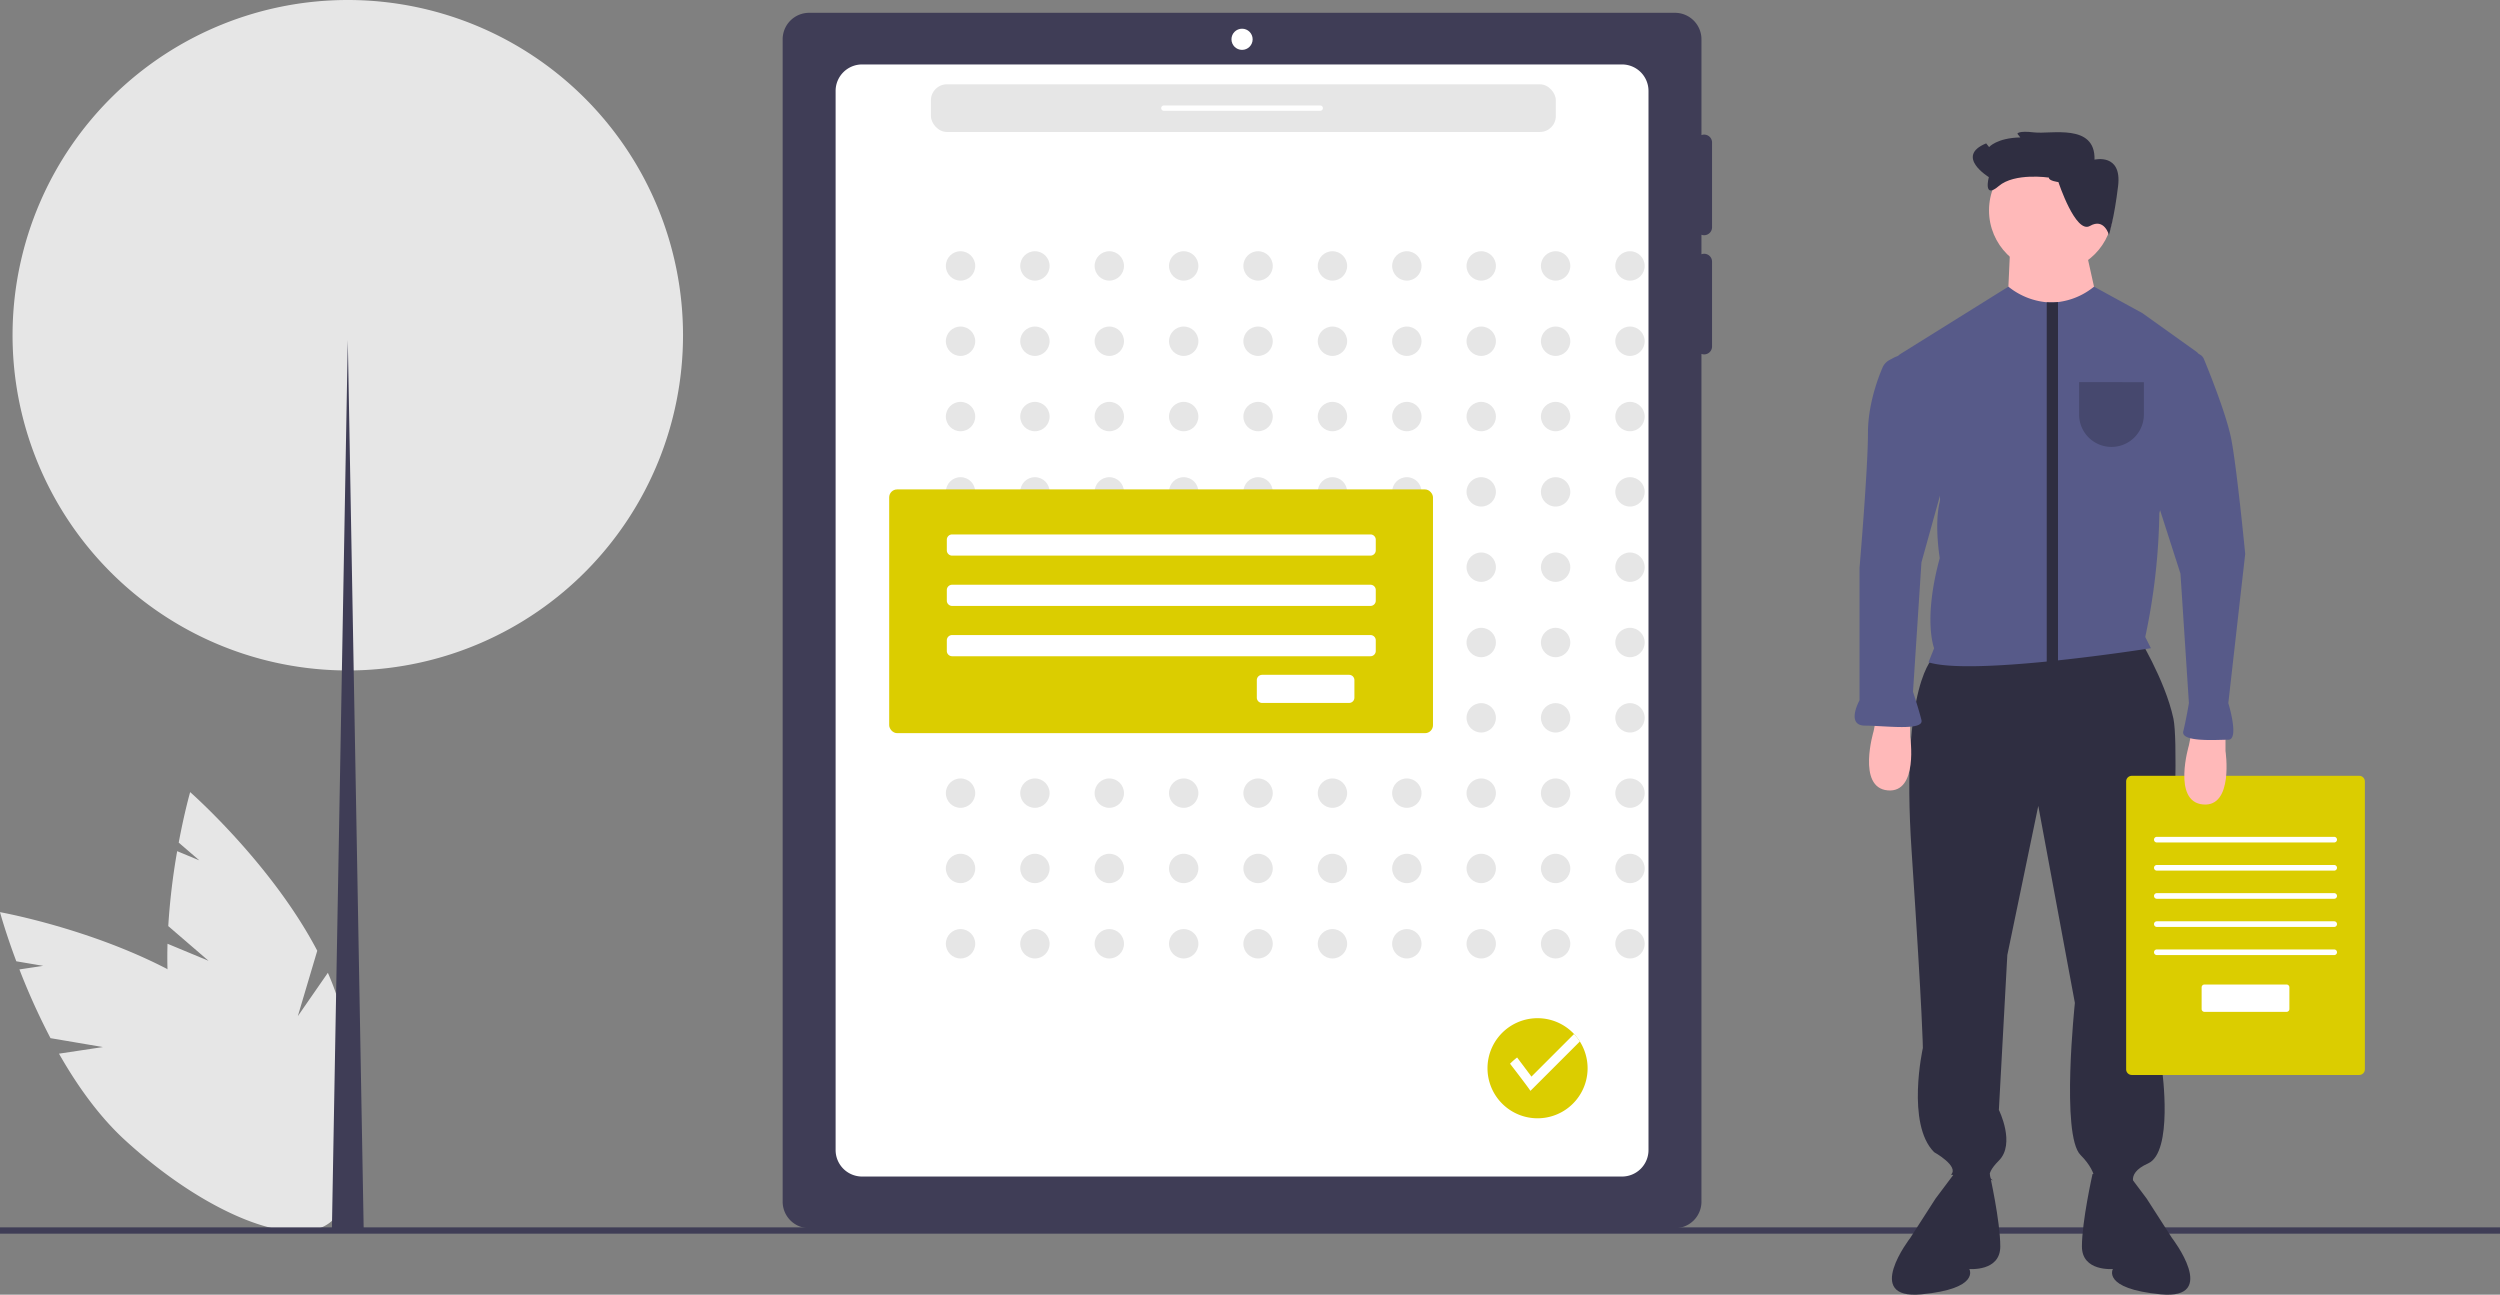 <svg id="ac3e78f9-fa01-469d-9115-1cc97ea9f5ff" data-name="Layer 1" xmlns="http://www.w3.org/2000/svg" width="888" height="459.873" viewBox="0 0 888 459.873" class="injected-svg ClassicGrid__ImageFile-sc-td9pmq-4 fNAcXv grid_media" xmlns:xlink="http://www.w3.org/1999/xlink"><rect x="0" y="0" width="888" height="459.873" fill="#808080" stroke="none"/><title>grid_design</title><path d="M761.297,303.618a2.822,2.822,0,0,0,2.822-2.822V270.7a2.794,2.794,0,0,0-3.762-2.649v-34.031a9.405,9.405,0,0,0-9.405-9.405H443.405A9.405,9.405,0,0,0,434,234.02V646.903a9.405,9.405,0,0,0,9.405,9.405H750.951a9.405,9.405,0,0,0,9.405-9.405V345.768a2.794,2.794,0,0,0,3.762-2.649V313.023a2.794,2.794,0,0,0-3.762-2.649V303.445A2.795,2.795,0,0,0,761.297,303.618Z" transform="translate(-156 -220.063)" fill="#3F3D56"></path><path d="M732.141,242.955a9.405,9.405,0,0,1,9.405,9.405v376.203a9.405,9.405,0,0,1-9.405,9.405H462.215a9.405,9.405,0,0,1-9.405-9.405v-376.203a9.405,9.405,0,0,1,9.405-9.405H732.141" transform="translate(-156 -220.063)" fill="#FFFFFF"></path><circle cx="341.183" cy="94.456" r="5.219" fill="#E6E6E6"></circle><circle cx="367.604" cy="94.456" r="5.219" fill="#E6E6E6"></circle><circle cx="394.025" cy="94.456" r="5.219" fill="#E6E6E6"></circle><circle cx="420.446" cy="94.456" r="5.219" fill="#E6E6E6"></circle><circle cx="446.867" cy="94.456" r="5.219" fill="#E6E6E6"></circle><circle cx="473.288" cy="94.456" r="5.219" fill="#E6E6E6"></circle><circle cx="499.709" cy="94.456" r="5.219" fill="#E6E6E6"></circle><circle cx="526.13" cy="94.456" r="5.219" fill="#E6E6E6"></circle><circle cx="552.551" cy="94.456" r="5.219" fill="#E6E6E6"></circle><circle cx="578.972" cy="94.456" r="5.219" fill="#E6E6E6"></circle><circle cx="341.183" cy="121.208" r="5.219" fill="#E6E6E6"></circle><circle cx="367.604" cy="121.208" r="5.219" fill="#E6E6E6"></circle><circle cx="394.025" cy="121.208" r="5.219" fill="#E6E6E6"></circle><circle cx="420.446" cy="121.208" r="5.219" fill="#E6E6E6"></circle><circle cx="446.867" cy="121.208" r="5.219" fill="#E6E6E6"></circle><circle cx="473.288" cy="121.208" r="5.219" fill="#E6E6E6"></circle><circle cx="499.709" cy="121.208" r="5.219" fill="#E6E6E6"></circle><circle cx="526.13" cy="121.208" r="5.219" fill="#E6E6E6"></circle><circle cx="552.551" cy="121.208" r="5.219" fill="#E6E6E6"></circle><circle cx="578.972" cy="121.208" r="5.219" fill="#E6E6E6"></circle><circle cx="341.183" cy="147.961" r="5.219" fill="#E6E6E6"></circle><circle cx="367.604" cy="147.961" r="5.219" fill="#E6E6E6"></circle><circle cx="394.025" cy="147.961" r="5.219" fill="#E6E6E6"></circle><circle cx="420.446" cy="147.961" r="5.219" fill="#E6E6E6"></circle><circle cx="446.867" cy="147.961" r="5.219" fill="#E6E6E6"></circle><circle cx="473.288" cy="147.961" r="5.219" fill="#E6E6E6"></circle><circle cx="499.709" cy="147.961" r="5.219" fill="#E6E6E6"></circle><circle cx="526.13" cy="147.961" r="5.219" fill="#E6E6E6"></circle><circle cx="552.551" cy="147.961" r="5.219" fill="#E6E6E6"></circle><circle cx="578.972" cy="147.961" r="5.219" fill="#E6E6E6"></circle><circle cx="341.183" cy="174.714" r="5.219" fill="#E6E6E6"></circle><circle cx="367.604" cy="174.714" r="5.219" fill="#E6E6E6"></circle><circle cx="394.025" cy="174.714" r="5.219" fill="#E6E6E6"></circle><circle cx="420.446" cy="174.714" r="5.219" fill="#E6E6E6"></circle><circle cx="446.867" cy="174.714" r="5.219" fill="#E6E6E6"></circle><circle cx="473.288" cy="174.714" r="5.219" fill="#E6E6E6"></circle><circle cx="499.709" cy="174.714" r="5.219" fill="#E6E6E6"></circle><circle cx="526.13" cy="174.714" r="5.219" fill="#E6E6E6"></circle><circle cx="552.551" cy="174.714" r="5.219" fill="#E6E6E6"></circle><circle cx="578.972" cy="174.714" r="5.219" fill="#E6E6E6"></circle><circle cx="341.183" cy="201.466" r="5.219" fill="#E6E6E6"></circle><circle cx="367.604" cy="201.466" r="5.219" fill="#E6E6E6"></circle><circle cx="394.025" cy="201.466" r="5.219" fill="#E6E6E6"></circle><circle cx="420.446" cy="201.466" r="5.219" fill="#E6E6E6"></circle><circle cx="446.867" cy="201.466" r="5.219" fill="#E6E6E6"></circle><circle cx="473.288" cy="201.466" r="5.219" fill="#E6E6E6"></circle><circle cx="499.709" cy="201.466" r="5.219" fill="#E6E6E6"></circle><circle cx="526.13" cy="201.466" r="5.219" fill="#E6E6E6"></circle><circle cx="552.551" cy="201.466" r="5.219" fill="#E6E6E6"></circle><circle cx="578.972" cy="201.466" r="5.219" fill="#E6E6E6"></circle><circle cx="341.183" cy="228.219" r="5.219" fill="#E6E6E6"></circle><circle cx="367.604" cy="228.219" r="5.219" fill="#E6E6E6"></circle><circle cx="394.025" cy="228.219" r="5.219" fill="#E6E6E6"></circle><circle cx="420.446" cy="228.219" r="5.219" fill="#E6E6E6"></circle><circle cx="446.867" cy="228.219" r="5.219" fill="#E6E6E6"></circle><circle cx="473.288" cy="228.219" r="5.219" fill="#E6E6E6"></circle><circle cx="499.709" cy="228.219" r="5.219" fill="#E6E6E6"></circle><circle cx="526.13" cy="228.219" r="5.219" fill="#E6E6E6"></circle><circle cx="552.551" cy="228.219" r="5.219" fill="#E6E6E6"></circle><circle cx="578.972" cy="228.219" r="5.219" fill="#E6E6E6"></circle><circle cx="341.183" cy="254.972" r="5.219" fill="#E6E6E6"></circle><circle cx="367.604" cy="254.972" r="5.219" fill="#E6E6E6"></circle><circle cx="394.025" cy="254.972" r="5.219" fill="#E6E6E6"></circle><circle cx="420.446" cy="254.972" r="5.219" fill="#E6E6E6"></circle><circle cx="446.867" cy="254.972" r="5.219" fill="#E6E6E6"></circle><circle cx="473.288" cy="254.972" r="5.219" fill="#E6E6E6"></circle><circle cx="499.709" cy="254.972" r="5.219" fill="#E6E6E6"></circle><circle cx="526.13" cy="254.972" r="5.219" fill="#E6E6E6"></circle><circle cx="552.551" cy="254.972" r="5.219" fill="#E6E6E6"></circle><circle cx="578.972" cy="254.972" r="5.219" fill="#E6E6E6"></circle><circle cx="341.183" cy="281.724" r="5.219" fill="#E6E6E6"></circle><circle cx="367.604" cy="281.724" r="5.219" fill="#E6E6E6"></circle><circle cx="394.025" cy="281.724" r="5.219" fill="#E6E6E6"></circle><circle cx="420.446" cy="281.724" r="5.219" fill="#E6E6E6"></circle><circle cx="446.867" cy="281.724" r="5.219" fill="#E6E6E6"></circle><circle cx="473.288" cy="281.724" r="5.219" fill="#E6E6E6"></circle><circle cx="499.709" cy="281.724" r="5.219" fill="#E6E6E6"></circle><circle cx="526.13" cy="281.724" r="5.219" fill="#E6E6E6"></circle><circle cx="552.551" cy="281.724" r="5.219" fill="#E6E6E6"></circle><circle cx="578.972" cy="281.724" r="5.219" fill="#E6E6E6"></circle><circle cx="341.183" cy="308.477" r="5.219" fill="#E6E6E6"></circle><circle cx="367.604" cy="308.477" r="5.219" fill="#E6E6E6"></circle><circle cx="394.025" cy="308.477" r="5.219" fill="#E6E6E6"></circle><circle cx="420.446" cy="308.477" r="5.219" fill="#E6E6E6"></circle><circle cx="446.867" cy="308.477" r="5.219" fill="#E6E6E6"></circle><circle cx="473.288" cy="308.477" r="5.219" fill="#E6E6E6"></circle><circle cx="499.709" cy="308.477" r="5.219" fill="#E6E6E6"></circle><circle cx="526.13" cy="308.477" r="5.219" fill="#E6E6E6"></circle><circle cx="552.551" cy="308.477" r="5.219" fill="#E6E6E6"></circle><circle cx="578.972" cy="308.477" r="5.219" fill="#E6E6E6"></circle><circle cx="341.183" cy="335.229" r="5.219" fill="#E6E6E6"></circle><circle cx="367.604" cy="335.229" r="5.219" fill="#E6E6E6"></circle><circle cx="394.025" cy="335.229" r="5.219" fill="#E6E6E6"></circle><circle cx="420.446" cy="335.229" r="5.219" fill="#E6E6E6"></circle><circle cx="446.867" cy="335.229" r="5.219" fill="#E6E6E6"></circle><circle cx="473.288" cy="335.229" r="5.219" fill="#E6E6E6"></circle><circle cx="499.709" cy="335.229" r="5.219" fill="#E6E6E6"></circle><circle cx="526.13" cy="335.229" r="5.219" fill="#E6E6E6"></circle><circle cx="552.551" cy="335.229" r="5.219" fill="#E6E6E6"></circle><circle cx="578.972" cy="335.229" r="5.219" fill="#E6E6E6"></circle><path d="M230.08,561.343l-14.313-12.331a237.796,237.796,0,0,1,3.165-26.616l7.877,3.275-7.328-6.313c2.03-10.869,4.063-17.938,4.063-17.938s28.882,25.33,45.148,56.347l-6.908,23.238,10.675-15.404a96.206,96.206,0,0,1,4.164,11.351c11.45,39.028,7.985,74.405-7.738,79.018s-37.752-23.286-49.201-62.313c-3.55-12.099-4.526-25.56-4.185-38.377Z" transform="translate(-156 -220.063)" fill="#E6E6E6"></path><path d="M192.57,591.977l-18.627-3.157a237.795,237.795,0,0,1-11.048-24.42l8.436-1.268-9.537-1.616C157.914,551.162,156,544.06,156,544.06s37.817,6.754,67.775,24.898l6.099,23.463,1.176-18.705a96.206,96.206,0,0,1,9.431,7.564c29.975,27.491,45.296,59.567,34.22,71.643s-44.353-.42-74.328-27.911c-9.293-8.522-17.086-19.541-23.42-30.689Z" transform="translate(-156 -220.063)" fill="#E6E6E6"></path><rect y="435.96" width="888" height="2.241" fill="#3F3D56"></rect><circle cx="441.178" cy="13.957" r="3.762" fill="#FFFFFF"></circle><rect x="315.84" y="173.843" width="193.158" height="86.573" rx="2.822" fill="#DBCD00"></rect><path d="M604.304,459.764a1.883,1.883,0,0,0-1.881,1.881v6.223a1.883,1.883,0,0,0,1.881,1.881H635.204a1.883,1.883,0,0,0,1.881-1.881v-6.223a1.883,1.883,0,0,0-1.881-1.881Z" transform="translate(-156 -220.063)" fill="#FFFFFF"></path><rect x="330.668" y="29.946" width="221.96" height="16.929" rx="5.643" fill="#E6E6E6"></rect><path d="M624.923,259.414H569.433a.941.941,0,1,1,0-1.881H624.923a.941.941,0,1,1,0,1.881Z" transform="translate(-156 -220.063)" fill="#FFFFFF"></path><path d="M642.793,409.895a1.881,1.881,0,0,1,1.881,1.881v3.762a1.881,1.881,0,0,1-1.881,1.881H494.192a1.881,1.881,0,0,1-1.881-1.881v-3.762a1.881,1.881,0,0,1,1.881-1.881H642.793" transform="translate(-156 -220.063)" fill="#FFFFFF"></path><path d="M642.793,427.765a1.881,1.881,0,0,1,1.881,1.881v3.762a1.881,1.881,0,0,1-1.881,1.881H494.192a1.881,1.881,0,0,1-1.881-1.881v-3.762a1.881,1.881,0,0,1,1.881-1.881H642.793" transform="translate(-156 -220.063)" fill="#FFFFFF"></path><path d="M642.793,445.634a1.881,1.881,0,0,1,1.881,1.881v3.762a1.881,1.881,0,0,1-1.881,1.881H494.192a1.881,1.881,0,0,1-1.881-1.881v-3.762a1.881,1.881,0,0,1,1.881-1.881H642.793" transform="translate(-156 -220.063)" fill="#FFFFFF"></path><path d="M398.608,339.135A119.064,119.064,0,0,1,282.014,458.186c-.822.021-1.655.032-2.477.032s-1.655-.011-2.477-.032A119.074,119.074,0,1,1,398.608,339.135Z" transform="translate(-156 -220.063)" fill="#E6E6E6"></path><path d="M285.176,656.34c-.822.021-4.817.032-5.639.032s-4.817-.011-5.639-.032l5.639-315.476Z" transform="translate(-156 -220.063)" fill="#3F3D56"></path><path d="M719.914,599.519a17.777,17.777,0,1,1-2.755-9.523A17.825,17.825,0,0,1,719.914,599.519Z" transform="translate(-156 -220.063)" fill="#DBCD00"></path><path d="M717.159,589.996l-17.548,17.545c-1.103-1.708-7.247-9.643-7.247-9.643a24.865,24.865,0,0,1,2.515-2.22l5.095,6.794,15.13-15.13A17.753,17.753,0,0,1,717.159,589.996Z" transform="translate(-156 -220.063)" fill="#FFFFFF"></path><path d="M843,453.308s-12,9-8,69,4,70,4,70-6,27,4,37c0,0,9,5,6,8l15,2s-4-1,2-7,0-18,0-18l3-55,11-53,13,70s-5,47,2,54,5,12,5,12h15s-5-5,4-9,5-33,5-33,7-111,4-125-13-30-13-30Z" transform="translate(-156 -220.063)" fill="#2F2E41"></path><path d="M852.5,633.808l-9,12-9,14s-17,22,4,20,17-9,17-9,11,1,11-8-3.76-25.703-3.76-25.703Z" transform="translate(-156 -220.063)" fill="#2F2E41"></path><path d="M909.5,633.808l9,12,9,14s17,22-4,20-17-9-17-9-11,1-11-8,3.76-25.703,3.76-25.703Z" transform="translate(-156 -220.063)" fill="#2F2E41"></path><circle cx="728.5" cy="74.745" r="22" fill="#FFB9B9"></circle><polygon points="714 88.245 713 110.245 727 132.245 745 107.245 741 89.245 714 88.245" fill="#FFB9B9"></polygon><path d="M923,402.308a225.817,225.817,0,0,1-5,44l2,4s-15.46,2.45-33,4.32c-1.32.14-2.66.28-4,.42-16.78,1.66-34.52,2.6-42,.26l2-5s-4-10,2-32c0,0-2-12,0-20,1.376-5.505-11.046-34.369-16.008-45.56a5.606,5.606,0,0,1,2.162-7.029L869.38,321.888a25.408,25.408,0,0,0,13.62,5.54,22.473,22.473,0,0,0,4-.07,24.959,24.959,0,0,0,12.8-5.47l17.2,9.42,19.155,13.682a3.271,3.271,0,0,1,1.258,3.508Z" transform="translate(-156 -220.063)" fill="#575A89"></path><path d="M887,327.358v127.95h-4v-127.88A22.473,22.473,0,0,0,887,327.358Z" transform="translate(-156 -220.063)" fill="#2F2E41"></path><path d="M894.5,355.808v11.5a11.5,11.5,0,0,0,23,0v-11.5Z" transform="translate(-156 -220.063)" opacity="0.2"></path><path d="M887.15,284.737s-3.511-.419-3.371-1.59c0,0-12.197-1.836-17.845,3.021s-3.5-3.196-3.5-3.196-12.175-7.389-.943-11.983l1.031,1.31s2.76-3.231,11.092-3.423l-1.031-1.31s.14-1.17,5.991-.472,21.765-3.336,21.398,9.677c0,0,9.782-2.393,8.384,9.31s-3.267,17.415-3.267,17.415-1.642-6.131-6.742-3.179S887.15,284.737,887.15,284.737Z" transform="translate(-156 -220.063)" fill="#2F2E41"></path><path d="M913.208,495.634a2.003,2.003,0,0,0-2,2V599.892a2.003,2.003,0,0,0,2,2H994a2.003,2.003,0,0,0,2-2V497.634a2.003,2.003,0,0,0-2-2Z" transform="translate(-156 -220.063)" fill="#DBCD00"></path><path d="M939.017,569.766a1.001,1.001,0,0,0-1,1v7.709a1.001,1.001,0,0,0,1,1h29.175a1.001,1.001,0,0,0,1-1v-7.709a1.001,1.001,0,0,0-1-1Z" transform="translate(-156 -220.063)" fill="#FFFFFF"></path><path d="M946.5,480.808v6s3,20-8,19-5-21-5-21l1-5Z" transform="translate(-156 -220.063)" fill="#FFB9B9"></path><path d="M834.5,475.808v6s3,20-8,19-5-21-5-21l1-5Z" transform="translate(-156 -220.063)" fill="#FFB9B9"></path><path d="M951.86,431.258l-4.36,38.55s4,13,0,13-17,1-16-3,2-10,2-10l-3-46-9-28,8.62-46.93a3.271,3.271,0,0,1,2.422-2.582l2.471-.619a3.271,3.271,0,0,1,2.818.603h0a3.252,3.252,0,0,1,.997,1.315c1.524,3.687,7.915,19.424,9.672,28.212,1.05,5.24,2.37,16.26,3.39,25.55.93,8.43,1.61,15.45,1.61,15.45Z" transform="translate(-156 -220.063)" fill="#575A89"></path><path d="M831.955,346.449h0a5.609,5.609,0,0,0-3.2.628l-1.572.836a5.59,5.59,0,0,0-2.519,2.735c-1.649,3.846-5.164,13.21-5.164,23.16,0,13-3,48-3,48v47s-5,9,2,9,21,2,20-2-3-10-3-10l3-46,10-36-11.819-33.638A5.609,5.609,0,0,0,831.955,346.449Z" transform="translate(-156 -220.063)" fill="#575A89"></path><path d="M985.104,519.308h-63a1,1,0,0,1,0-2h63a1,1,0,0,1,0,2Z" transform="translate(-156 -220.063)" fill="#FFFFFF"></path><path d="M985.104,529.308h-63a1,1,0,0,1,0-2h63a1,1,0,0,1,0,2Z" transform="translate(-156 -220.063)" fill="#FFFFFF"></path><path d="M985.104,539.308h-63a1,1,0,0,1,0-2h63a1,1,0,0,1,0,2Z" transform="translate(-156 -220.063)" fill="#FFFFFF"></path><path d="M985.104,549.308h-63a1,1,0,0,1,0-2h63a1,1,0,0,1,0,2Z" transform="translate(-156 -220.063)" fill="#FFFFFF"></path><path d="M985.104,559.308h-63a1,1,0,0,1,0-2h63a1,1,0,0,1,0,2Z" transform="translate(-156 -220.063)" fill="#FFFFFF"></path></svg>